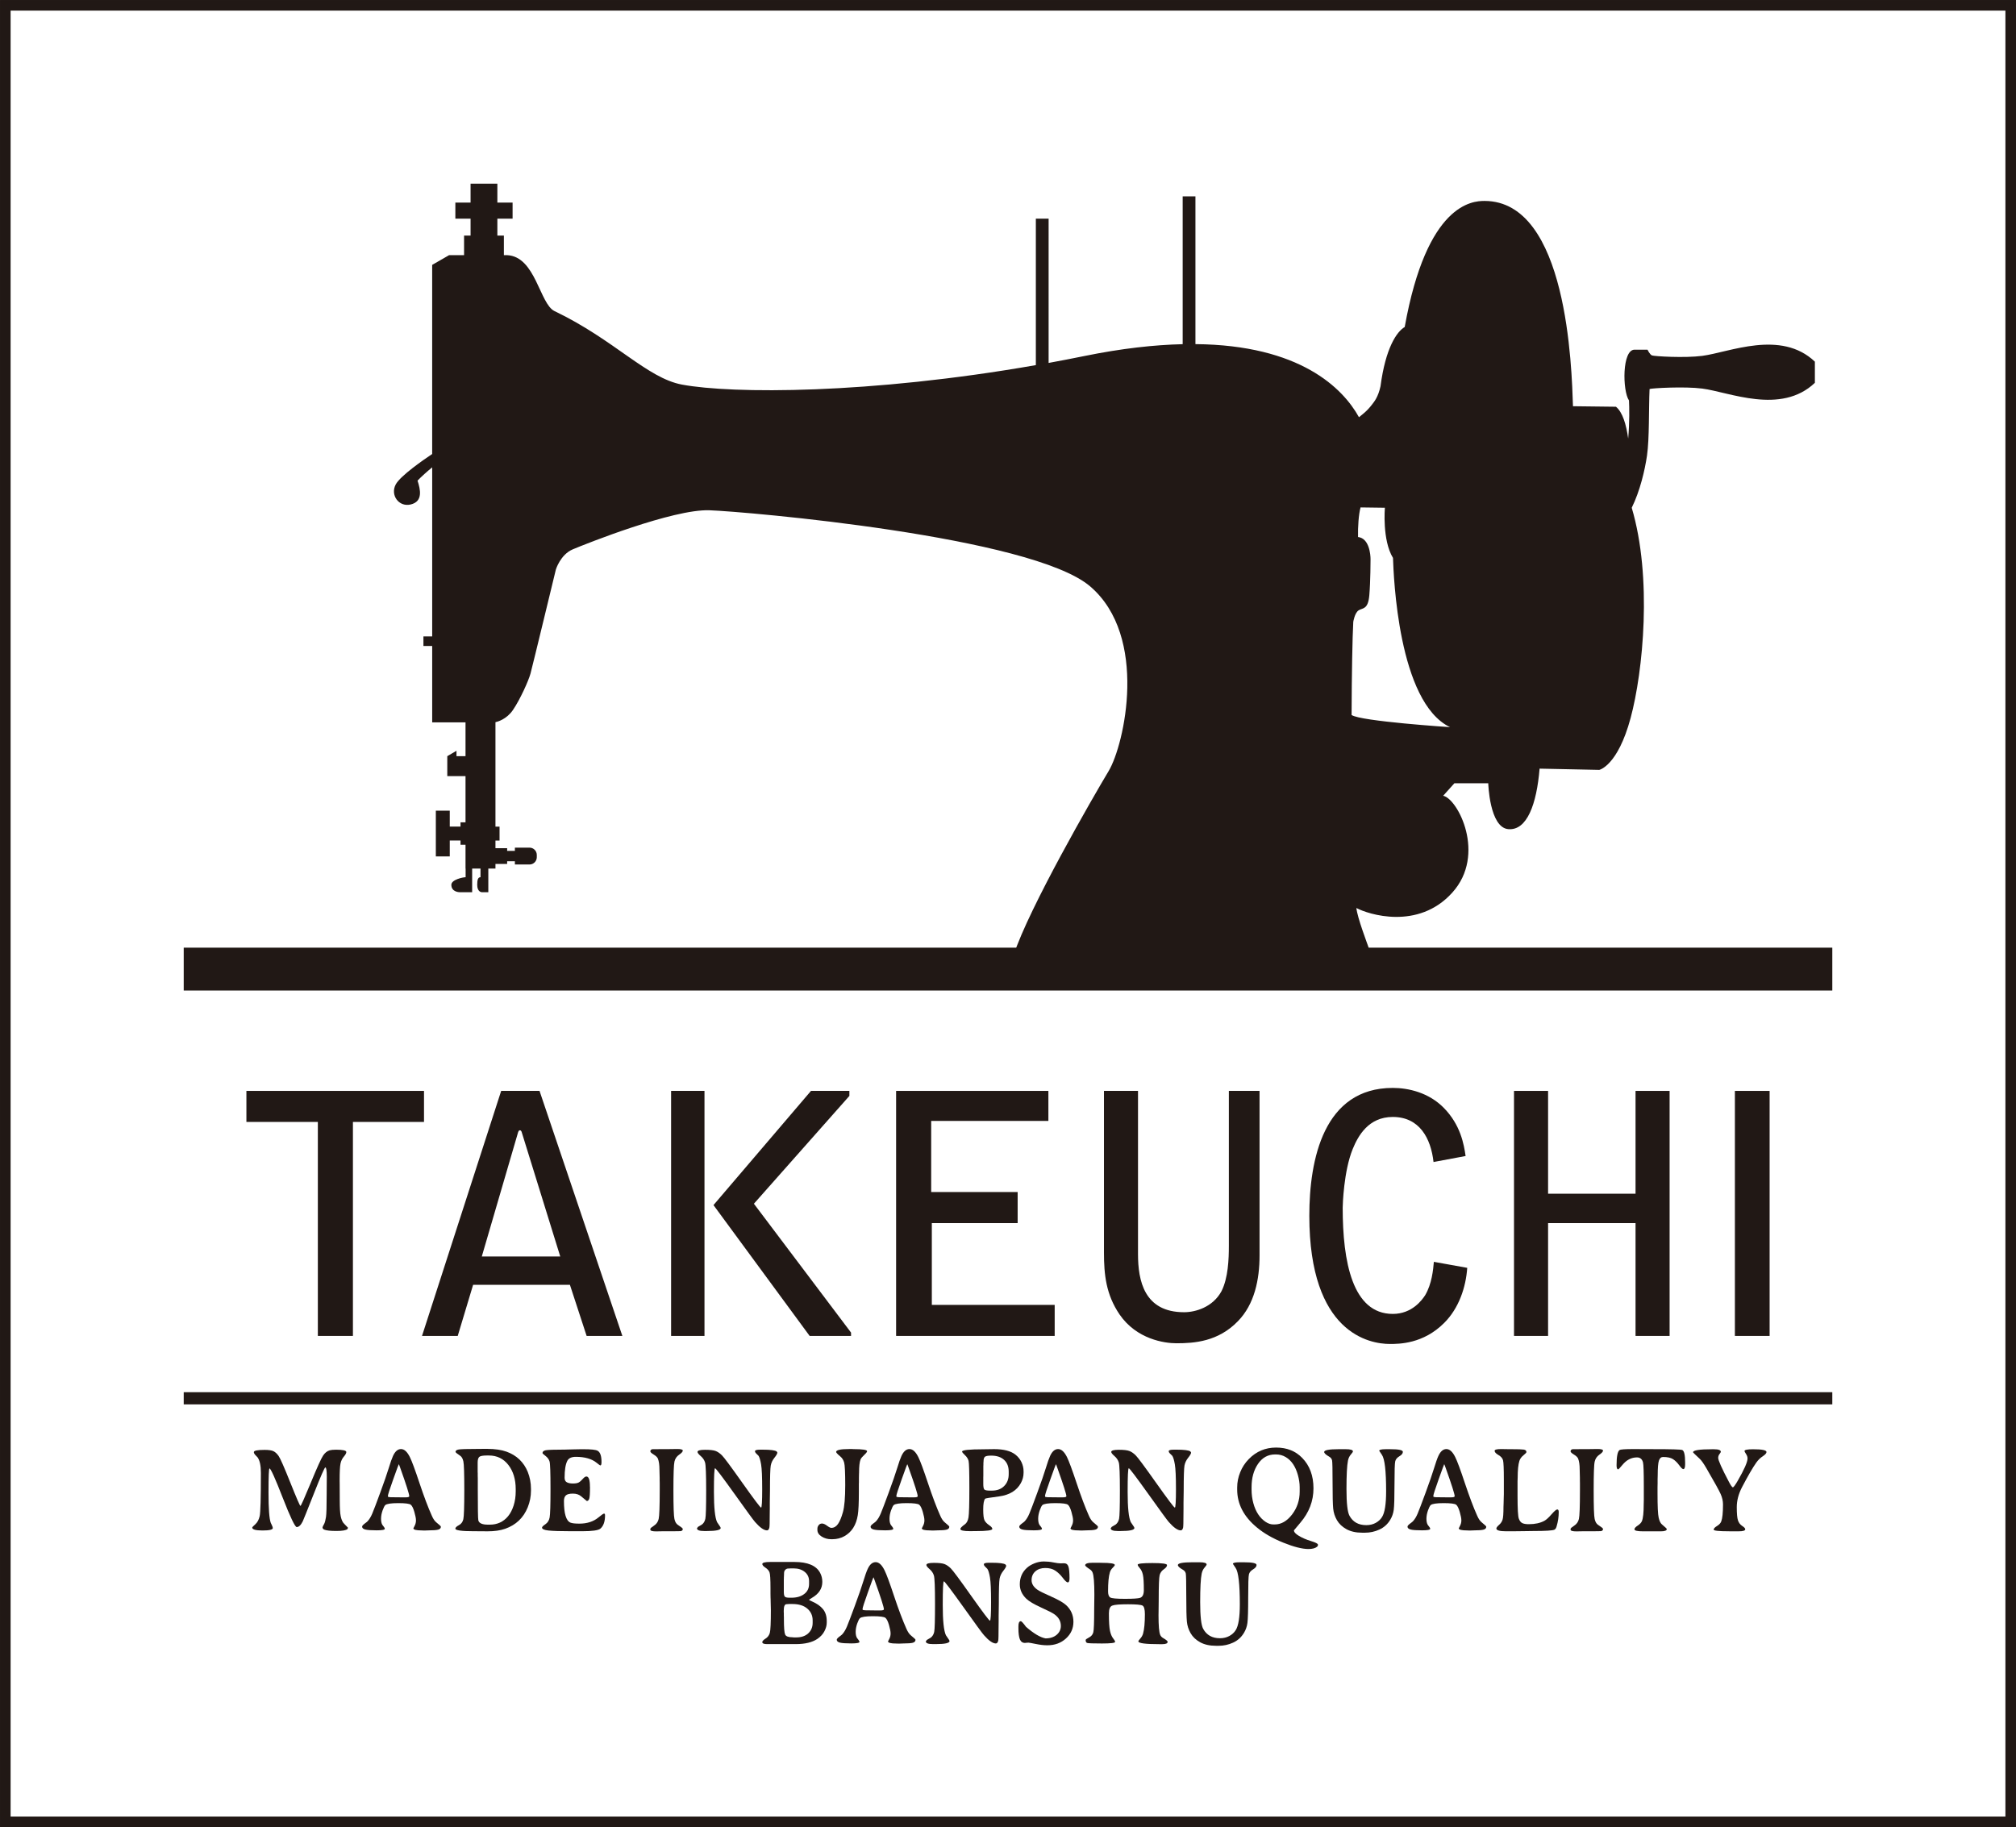 <?xml version="1.0" encoding="UTF-8"?>
<!-- Generator: Adobe Illustrator 13.0.0, SVG Export Plug-In . SVG Version: 6.00 Build 14948)  -->
<svg xmlns="http://www.w3.org/2000/svg" xmlns:xlink="http://www.w3.org/1999/xlink" version="1.1" id="レイヤー_1" x="0px" y="0px" width="155.819px" height="141.245px" viewBox="117.198 -35.123 155.819 141.245" xml:space="preserve">
<g>
	
		<rect x="117.608" y="-34.713" fill="none" stroke="#211815" stroke-width="0.819" stroke-miterlimit="10" width="155" height="140.426"></rect>
	<polygon fill="#211815" points="149.97,49.208 149.97,51.607 144.476,51.607 144.476,68.149 141.765,68.149 141.765,51.607    136.243,51.607 136.243,49.208  "></polygon>
	<path fill="#211815" d="M161.248,64.2h-7.483l-1.188,3.949h-2.761l6.118-18.941h2.965l6.402,18.941h-2.762L161.248,64.2z    M160.5,62.007l-2.992-9.651c-0.028-0.052-0.052-0.103-0.13-0.103c-0.078,0-0.103,0.078-0.129,0.13l-2.812,9.624H160.5z"></path>
	<path fill="#211815" d="M169.068,49.208h2.581v18.941h-2.581V49.208z M179.88,49.208h2.968v0.387l-7.38,8.335l7.508,9.961v0.259   h-3.199l-7.433-10.115L179.88,49.208z"></path>
	<polygon fill="#211815" points="186.459,49.208 198.229,49.208 198.229,51.529 189.17,51.529 189.17,57.026 195.853,57.026    195.853,59.428 189.22,59.428 189.22,65.75 198.716,65.75 198.716,68.149 186.459,68.149  "></polygon>
	<path fill="#211815" d="M205.156,49.208v12.618c0,2.04,0.469,4.491,3.563,4.491c0.876,0,2.219-0.387,2.891-1.627   c0.517-1.031,0.568-2.477,0.568-3.508V49.208h2.372v12.721c0,1.857-0.387,3.77-1.675,5.085c-1.525,1.573-3.355,1.703-4.75,1.703   c-0.931,0-3.073-0.31-4.389-2.218c-1.058-1.552-1.211-3.1-1.211-4.8V49.208H205.156z"></path>
	<path fill="#211815" d="M227.997,54.705c-0.205-1.833-1.084-3.483-3.15-3.483c-1.884,0-2.684,1.471-3.096,2.477   c-0.696,1.703-0.775,4.336-0.775,4.541c0,4.156,0.749,8.208,3.871,8.208c1.498,0,2.271-1.086,2.504-1.447   c0.517-0.875,0.619-1.96,0.672-2.579l2.579,0.464c-0.102,1.496-0.643,3.123-1.78,4.257c-1.623,1.627-3.482,1.627-4.204,1.627   c-1.55,0-6.221-0.801-6.221-9.91c0-4.358,1.11-9.883,6.45-9.883c1.214,0,2.788,0.362,3.949,1.548   c1.292,1.317,1.55,2.812,1.68,3.717L227.997,54.705z"></path>
	<polygon fill="#211815" points="234.217,49.208 236.851,49.208 236.851,57.156 243.611,57.156 243.611,49.208 246.244,49.208    246.244,68.149 243.611,68.149 243.611,59.428 236.851,59.428 236.851,68.149 234.217,68.149  "></polygon>
	<rect x="251.29" y="49.208" fill="#211815" width="2.684" height="18.941"></rect>
	<rect x="131.398" y="72.499" fill="#211815" width="127.421" height="0.942"></rect>
	<path fill="#211815" d="M142.343,78.314c-0.058,0-0.351,0.672-0.881,2.015c-0.531,1.343-0.819,2.061-0.865,2.157   c-0.145,0.29-0.3,0.438-0.465,0.438c-0.131,0-0.493-0.755-1.082-2.266c-0.588-1.512-0.929-2.264-1.021-2.264   c-0.053,0-0.077,0.621-0.077,1.865c0,1.243,0.058,2.025,0.174,2.341l0.075,0.156c0.055,0.116,0.082,0.199,0.082,0.244   c0,0.128-0.264,0.189-0.794,0.189c-0.529,0-0.796-0.075-0.796-0.225c0-0.028,0.08-0.114,0.241-0.257   c0.159-0.144,0.271-0.351,0.334-0.623c0.063-0.271,0.094-1.388,0.094-3.348c0-0.564-0.085-0.965-0.258-1.203l-0.147-0.153   c-0.092-0.095-0.138-0.176-0.138-0.247c0-0.118,0.275-0.174,0.83-0.174c0.318,0,0.549,0.032,0.689,0.103   c0.139,0.069,0.273,0.193,0.398,0.373c0.126,0.18,0.429,0.867,0.906,2.063c0.478,1.195,0.736,1.792,0.778,1.792   c0.039,0,0.306-0.597,0.799-1.788c0.493-1.196,0.812-1.898,0.954-2.107c0.141-0.211,0.313-0.346,0.509-0.404   c0.103-0.028,0.267-0.046,0.497-0.046c0.523,0,0.786,0.062,0.786,0.18c0,0.091-0.064,0.205-0.19,0.353   c-0.125,0.143-0.211,0.322-0.258,0.535c-0.046,0.213-0.068,0.652-0.068,1.32l0.004,0.292c0.004,0.191,0.005,0.594,0.005,1.203   c0,0.611,0.024,1.029,0.073,1.254c0.048,0.227,0.115,0.395,0.198,0.509l0.139,0.152c0.151,0.147,0.225,0.225,0.225,0.23   l-0.032,0.101c-0.11,0.103-0.397,0.153-0.86,0.153s-0.775-0.035-0.938-0.101c-0.092-0.039-0.137-0.099-0.137-0.186l0.053-0.124   l0.079-0.144c0.056-0.118,0.101-0.294,0.137-0.528c0.034-0.23,0.051-0.801,0.051-1.704l0.01-1.409   C142.454,78.555,142.417,78.314,142.343,78.314"></path>
	<path fill="#211815" d="M151.274,82.896c0,0.114-0.069,0.189-0.203,0.227c-0.136,0.038-0.382,0.058-0.741,0.058l-0.268,0.01h-0.135   l-0.127-0.006c-0.435,0-0.65-0.054-0.65-0.164c0-0.002,0.032-0.07,0.098-0.195c0.067-0.13,0.101-0.268,0.101-0.416   c0-0.153-0.042-0.37-0.125-0.656c-0.083-0.286-0.174-0.472-0.275-0.554c-0.1-0.083-0.424-0.125-0.975-0.125   c-0.549,0-0.881,0.052-0.995,0.15c-0.062,0.057-0.131,0.197-0.211,0.416c-0.077,0.223-0.118,0.436-0.118,0.643   c0,0.205,0.034,0.363,0.103,0.474c0.006,0.01,0.04,0.053,0.099,0.128c0.061,0.073,0.091,0.134,0.091,0.172   c0,0.08-0.213,0.12-0.636,0.12c-0.42,0-0.714-0.021-0.876-0.062c-0.163-0.043-0.244-0.116-0.244-0.225   c0-0.056,0.063-0.13,0.19-0.227c0.128-0.095,0.204-0.154,0.229-0.184c0.142-0.153,0.263-0.354,0.368-0.604   c0.105-0.248,0.31-0.784,0.611-1.606c0.303-0.82,0.521-1.456,0.658-1.901c0.135-0.441,0.245-0.755,0.331-0.94   c0.163-0.356,0.369-0.534,0.62-0.534c0.25,0,0.479,0.207,0.684,0.623c0.151,0.3,0.398,0.968,0.741,2.001   c0.346,1.035,0.662,1.879,0.956,2.532c0.104,0.238,0.219,0.408,0.345,0.509C151.155,82.749,151.274,82.861,151.274,82.896    M148.554,80.627c0.185,0,0.276-0.027,0.276-0.087c0-0.159-0.231-0.885-0.691-2.175c-0.07-0.199-0.109-0.3-0.117-0.3   c-0.009,0-0.151,0.387-0.427,1.159c-0.276,0.773-0.415,1.203-0.415,1.292v0.029c0,0.042,0.043,0.063,0.129,0.063l0.065,0.01   l0.775,0.008H148.554z"></path>
	<path fill="#211815" d="M158.238,80.103c0,0.449-0.084,0.879-0.249,1.291c-0.329,0.814-0.911,1.369-1.744,1.663   c-0.37,0.132-0.828,0.197-1.374,0.197h-0.118l-0.116-0.003h-0.351l-0.226-0.004h-0.229c-0.959,0-1.438-0.068-1.438-0.2   c0-0.081,0.091-0.172,0.271-0.267c0.182-0.095,0.296-0.249,0.345-0.46c0.049-0.213,0.075-0.958,0.075-2.235   c0-1.278-0.023-2.023-0.072-2.238c-0.047-0.213-0.129-0.36-0.247-0.436c-0.239-0.156-0.359-0.257-0.359-0.3   c0-0.093,0.08-0.152,0.242-0.182c0.163-0.029,0.663-0.045,1.5-0.045l0.47-0.004h0.241c0.603,0.002,1.1,0.076,1.492,0.217   c0.778,0.283,1.325,0.803,1.638,1.562c0.164,0.412,0.249,0.852,0.249,1.313V80.103z M157.058,80.166v-0.174   c0-0.756-0.19-1.379-0.566-1.867c-0.379-0.489-0.883-0.733-1.513-0.733h-0.148c-0.315,0-0.514,0.039-0.593,0.112   c-0.081,0.078-0.121,0.223-0.121,0.436v0.739l0.005,0.073v0.221l0.005,0.153v0.899c0,1.477,0.013,2.271,0.042,2.384   c0.056,0.219,0.301,0.33,0.738,0.33h0.147c0.583,0,1.054-0.218,1.414-0.653c0.178-0.217,0.321-0.491,0.429-0.826   C157.005,80.925,157.058,80.56,157.058,80.166"></path>
	<path fill="#211815" d="M162.185,83.247h-0.817c-0.848,0-1.439-0.02-1.773-0.055c-0.335-0.035-0.502-0.112-0.502-0.227   c0-0.056,0.087-0.143,0.259-0.259c0.174-0.116,0.284-0.29,0.328-0.524c0.044-0.23,0.067-0.97,0.067-2.214s-0.024-1.948-0.072-2.11   c-0.047-0.163-0.151-0.306-0.31-0.43c-0.159-0.122-0.236-0.195-0.236-0.221c0-0.114,0.083-0.188,0.253-0.221   c0.169-0.032,0.671-0.05,1.507-0.05l0.198-0.006c0.132-0.004,0.267-0.006,0.402-0.01l0.606-0.012h0.203   c0.578,0,0.939,0.037,1.083,0.114c0.206,0.11,0.309,0.4,0.309,0.87c0,0.179-0.029,0.268-0.087,0.268   c-0.028,0-0.125-0.067-0.29-0.203c-0.375-0.306-0.912-0.461-1.609-0.461c-0.335,0-0.554,0.104-0.66,0.313   c-0.138,0.277-0.207,0.71-0.207,1.301c0,0.172,0.056,0.29,0.172,0.352c0.116,0.064,0.272,0.095,0.467,0.095   c0.196,0,0.345-0.024,0.443-0.075c0.1-0.054,0.205-0.147,0.317-0.274c0.114-0.13,0.208-0.193,0.283-0.193   c0.183,0,0.276,0.259,0.276,0.773c0,0.02,0.002,0.037,0.005,0.055c0,0.487-0.02,0.783-0.06,0.896   c-0.042,0.116-0.103,0.174-0.19,0.17c-0.008,0-0.153-0.12-0.433-0.359c-0.166-0.142-0.378-0.211-0.637-0.211   c-0.26,0-0.44,0.044-0.542,0.135c-0.102,0.092-0.152,0.238-0.152,0.441c0,0.974,0.167,1.528,0.506,1.668   c0.129,0.052,0.36,0.077,0.691,0.077c0.597,0,1.088-0.16,1.476-0.483c0.236-0.197,0.379-0.294,0.428-0.294   c0.049,0,0.075,0.046,0.075,0.137c0,0.48-0.12,0.822-0.36,1.027C163.449,83.179,162.976,83.247,162.185,83.247"></path>
	<path fill="#211815" d="M167.464,77.074c0-0.099,0.059-0.154,0.176-0.17c0.021-0.002,0.42-0.004,1.195-0.004l0.709-0.01   c0.286,0,0.428,0.041,0.428,0.124s-0.094,0.188-0.281,0.315c-0.187,0.128-0.309,0.304-0.362,0.528   c-0.055,0.225-0.081,0.966-0.081,2.227c0,1.258,0.026,1.999,0.078,2.218c0.051,0.221,0.136,0.369,0.26,0.45   c0.258,0.167,0.386,0.271,0.386,0.317c0,0.093-0.054,0.149-0.161,0.171c-0.031,0.006-0.396,0.01-1.092,0.01h-0.305l-0.506,0.009   c-0.296,0-0.444-0.044-0.444-0.133v-0.061c0-0.046,0.094-0.129,0.282-0.249c0.187-0.12,0.308-0.292,0.361-0.515   c0.053-0.227,0.082-0.972,0.082-2.237V79.54l-0.005-0.211v-0.211l-0.016-0.633c0-0.366-0.041-0.65-0.122-0.855   c-0.044-0.101-0.151-0.205-0.323-0.31C167.551,77.216,167.464,77.133,167.464,77.074"></path>
	<path fill="#211815" d="M176.48,83.181c-0.235,0-0.542-0.215-0.921-0.645c-0.124-0.137-0.656-0.866-1.595-2.182   c-0.941-1.316-1.441-1.976-1.499-1.976c-0.059,0-0.087,0.607-0.087,1.824c0,1.219,0.082,1.999,0.244,2.343   c0.016,0.033,0.066,0.108,0.152,0.225c0.085,0.118,0.128,0.191,0.128,0.223c0,0.158-0.354,0.238-1.064,0.238h-0.218   c-0.368,0-0.552-0.07-0.552-0.211l0.079-0.11l0.299-0.176c0.135-0.101,0.224-0.248,0.268-0.445   c0.043-0.195,0.064-0.921,0.064-2.183c0-1.258-0.029-1.983-0.086-2.173c-0.055-0.188-0.167-0.354-0.334-0.497   c-0.165-0.142-0.249-0.25-0.249-0.319c0-0.11,0.193-0.166,0.58-0.166c0.384,0,0.659,0.03,0.822,0.093   c0.162,0.063,0.324,0.174,0.485,0.333c0.163,0.158,0.692,0.872,1.59,2.142c0.9,1.267,1.378,1.903,1.437,1.903   c0.056,0,0.086-0.476,0.086-1.422c0-0.95-0.028-1.588-0.085-1.921c-0.056-0.331-0.124-0.552-0.199-0.664l-0.195-0.193   c-0.052-0.052-0.077-0.106-0.077-0.164c0-0.078,0.131-0.116,0.396-0.116h0.208c0.59,0,0.947,0.046,1.069,0.137l0.055,0.086   c0,0.077-0.074,0.213-0.225,0.4c-0.153,0.191-0.247,0.393-0.286,0.605s-0.06,0.868-0.06,1.966l-0.011,0.673l-0.003,0.221v0.443   l-0.005,0.441c0,0.624-0.008,0.975-0.028,1.052C176.631,83.109,176.569,83.181,176.48,83.181"></path>
	<path fill="#211815" d="M183.586,79.13v0.342l-0.005,0.118v0.619c0,0.846-0.027,1.441-0.083,1.792   c-0.124,0.771-0.47,1.315-1.042,1.633c-0.281,0.152-0.585,0.23-0.917,0.23h-0.106c-0.268,0-0.51-0.07-0.728-0.205   c-0.22-0.138-0.329-0.308-0.329-0.509v-0.098c0-0.103,0.034-0.193,0.101-0.278c0.066-0.081,0.152-0.122,0.257-0.122   c0.106,0,0.234,0.055,0.383,0.167c0.15,0.112,0.261,0.168,0.333,0.168c0.205,0,0.376-0.099,0.516-0.298   c0.138-0.197,0.268-0.505,0.384-0.923c0.117-0.418,0.177-1.112,0.177-2.082c0-0.967-0.029-1.552-0.084-1.745   c-0.056-0.195-0.151-0.351-0.286-0.462c-0.222-0.187-0.333-0.304-0.333-0.358c0-0.149,0.332-0.225,0.992-0.225h0.239l0.12,0.006   c0.693,0,1.042,0.055,1.042,0.161c0,0.056-0.075,0.152-0.226,0.292c-0.151,0.141-0.244,0.255-0.281,0.348   c-0.077,0.199-0.114,0.54-0.114,1.023l-0.005,0.124C183.588,78.932,183.586,79.025,183.586,79.13"></path>
	<path fill="#211815" d="M190.571,82.896c0,0.114-0.068,0.189-0.203,0.227c-0.134,0.038-0.381,0.058-0.741,0.058l-0.267,0.01h-0.135   l-0.127-0.006c-0.436,0-0.65-0.054-0.65-0.164c0-0.002,0.032-0.07,0.098-0.195c0.067-0.13,0.101-0.268,0.101-0.416   c0-0.153-0.042-0.37-0.125-0.656c-0.083-0.286-0.175-0.472-0.275-0.554c-0.1-0.083-0.424-0.125-0.976-0.125   c-0.548,0-0.88,0.052-0.995,0.15c-0.061,0.057-0.13,0.197-0.209,0.416c-0.079,0.223-0.118,0.436-0.118,0.643   c0,0.205,0.034,0.363,0.103,0.474c0.006,0.01,0.04,0.053,0.099,0.128c0.061,0.073,0.09,0.134,0.09,0.172   c0,0.08-0.212,0.12-0.634,0.12c-0.421,0-0.714-0.021-0.877-0.062c-0.163-0.043-0.244-0.116-0.244-0.225   c0-0.056,0.063-0.13,0.19-0.227c0.128-0.095,0.205-0.154,0.229-0.184c0.142-0.153,0.263-0.354,0.368-0.604   c0.105-0.248,0.309-0.784,0.611-1.606c0.303-0.82,0.521-1.456,0.658-1.901c0.135-0.441,0.245-0.755,0.331-0.94   c0.163-0.356,0.369-0.534,0.62-0.534c0.25,0,0.478,0.207,0.684,0.623c0.151,0.3,0.397,0.968,0.741,2.001   c0.346,1.035,0.662,1.879,0.955,2.532c0.105,0.238,0.22,0.408,0.346,0.509C190.453,82.749,190.571,82.861,190.571,82.896    M187.853,80.627c0.185,0,0.276-0.027,0.276-0.087c0-0.159-0.231-0.885-0.692-2.175c-0.069-0.199-0.108-0.3-0.116-0.3   c-0.009,0-0.151,0.387-0.427,1.159c-0.276,0.773-0.415,1.203-0.415,1.292v0.029c0,0.042,0.043,0.063,0.128,0.063l0.066,0.01   l0.775,0.008H187.853z"></path>
	<path fill="#211815" d="M196.311,78.609v0.123c0,0.275-0.071,0.542-0.212,0.798c-0.314,0.572-0.872,0.915-1.677,1.025   c-0.701,0.091-1.063,0.15-1.083,0.178c-0.099,0.124-0.147,0.4-0.147,0.836c0,0.432,0.035,0.714,0.106,0.846   c0.07,0.129,0.186,0.251,0.351,0.363c0.165,0.112,0.247,0.207,0.247,0.288c0,0.112-0.421,0.171-1.262,0.171l-0.476,0.004   c-0.489,0-0.733-0.057-0.733-0.167c0-0.075,0.116-0.195,0.347-0.359c0.143-0.101,0.239-0.281,0.283-0.538   c0.043-0.258,0.066-1.012,0.066-2.26c0-1.25-0.021-1.952-0.061-2.111c-0.042-0.158-0.135-0.306-0.28-0.44   c-0.147-0.136-0.221-0.229-0.221-0.277c0-0.116,0.549-0.176,1.645-0.176l0.841-0.012c0.735,0,1.281,0.142,1.641,0.428   c0.198,0.156,0.354,0.351,0.463,0.576C196.255,78.133,196.311,78.367,196.311,78.609 M195.162,78.839v-0.197   c0-0.391-0.119-0.694-0.357-0.911c-0.238-0.219-0.57-0.329-0.993-0.329c-0.244,0-0.403,0.027-0.479,0.083   c-0.078,0.057-0.116,0.177-0.116,0.364l-0.01,0.126v0.124l-0.006,0.129v0.728l-0.004,0.128v0.503c0,0.229,0.027,0.371,0.08,0.432   c0.055,0.06,0.205,0.089,0.45,0.089h0.125c0.404,0,0.722-0.116,0.957-0.353C195.045,79.519,195.162,79.215,195.162,78.839"></path>
	<path fill="#211815" d="M202.061,82.896c0,0.114-0.067,0.189-0.203,0.227c-0.133,0.038-0.381,0.058-0.74,0.058l-0.268,0.01h-0.135   l-0.128-0.006c-0.436,0-0.65-0.054-0.65-0.164c0-0.002,0.033-0.07,0.099-0.195c0.066-0.13,0.101-0.268,0.101-0.416   c0-0.153-0.042-0.37-0.126-0.656c-0.081-0.286-0.174-0.472-0.274-0.554c-0.099-0.083-0.424-0.125-0.975-0.125   c-0.55,0-0.881,0.052-0.995,0.15c-0.062,0.057-0.132,0.197-0.209,0.416c-0.079,0.223-0.118,0.436-0.118,0.643   c0,0.205,0.033,0.363,0.101,0.474c0.006,0.01,0.041,0.053,0.101,0.128c0.061,0.073,0.092,0.134,0.092,0.172   c0,0.08-0.213,0.12-0.637,0.12c-0.42,0-0.714-0.021-0.877-0.062c-0.163-0.043-0.243-0.116-0.243-0.225   c0-0.056,0.063-0.13,0.189-0.227c0.129-0.095,0.205-0.154,0.23-0.184c0.141-0.153,0.263-0.354,0.367-0.604   c0.104-0.248,0.308-0.784,0.609-1.606c0.304-0.82,0.522-1.456,0.658-1.901c0.135-0.441,0.245-0.755,0.33-0.94   c0.163-0.356,0.37-0.534,0.621-0.534c0.25,0,0.479,0.207,0.686,0.623c0.148,0.3,0.396,0.968,0.741,2.001   c0.344,1.035,0.661,1.879,0.953,2.532c0.104,0.238,0.221,0.408,0.347,0.509C201.944,82.749,202.061,82.861,202.061,82.896    M199.343,80.627c0.184,0,0.276-0.027,0.276-0.087c0-0.159-0.232-0.885-0.692-2.175c-0.069-0.199-0.108-0.3-0.116-0.3   s-0.15,0.387-0.426,1.159c-0.278,0.773-0.416,1.203-0.416,1.292v0.029c0,0.042,0.043,0.063,0.128,0.063l0.065,0.01l0.774,0.008   H199.343z"></path>
	<path fill="#211815" d="M208.457,83.181c-0.233,0-0.541-0.215-0.921-0.645c-0.123-0.137-0.655-0.866-1.594-2.182   c-0.942-1.316-1.439-1.976-1.5-1.976c-0.058,0-0.087,0.607-0.087,1.824c0,1.219,0.081,1.999,0.244,2.343   c0.016,0.033,0.067,0.108,0.152,0.225c0.086,0.118,0.128,0.191,0.128,0.223c0,0.158-0.354,0.238-1.064,0.238H203.6   c-0.368,0-0.554-0.07-0.554-0.211l0.079-0.11l0.3-0.176c0.134-0.101,0.223-0.248,0.268-0.445c0.042-0.195,0.063-0.921,0.063-2.183   c0-1.258-0.029-1.983-0.085-2.173c-0.057-0.188-0.168-0.354-0.335-0.497c-0.164-0.142-0.249-0.25-0.249-0.319   c0-0.11,0.193-0.166,0.58-0.166c0.385,0,0.658,0.03,0.822,0.093c0.162,0.063,0.325,0.174,0.485,0.333   c0.163,0.158,0.693,0.872,1.591,2.142c0.899,1.267,1.377,1.903,1.438,1.903c0.056,0,0.087-0.476,0.087-1.422   c0-0.95-0.029-1.588-0.087-1.921c-0.057-0.331-0.122-0.552-0.199-0.664l-0.195-0.193c-0.053-0.052-0.078-0.106-0.078-0.164   c0-0.078,0.132-0.116,0.397-0.116h0.207c0.59,0,0.947,0.046,1.069,0.137l0.055,0.086c0,0.077-0.074,0.213-0.225,0.4   c-0.153,0.191-0.246,0.393-0.286,0.605c-0.039,0.213-0.061,0.868-0.061,1.966l-0.01,0.673l-0.004,0.221v0.443l-0.004,0.441   c0,0.624-0.01,0.975-0.028,1.052C208.609,83.109,208.547,83.181,208.457,83.181"></path>
	<path fill="#211815" d="M212.821,80.01v-0.142c0-0.41,0.079-0.803,0.236-1.186c0.152-0.381,0.373-0.718,0.663-1.014   c0.579-0.593,1.281-0.889,2.111-0.889s1.499,0.266,2.014,0.798c0.581,0.592,0.873,1.377,0.873,2.356   c0,0.979-0.339,1.863-1.012,2.652c-0.331,0.389-0.498,0.588-0.498,0.594c0,0.134,0.13,0.277,0.394,0.432   c0.259,0.155,0.568,0.288,0.925,0.396c0.355,0.11,0.536,0.199,0.536,0.274v0.055c0,0.033-0.023,0.071-0.07,0.112   c-0.137,0.114-0.361,0.174-0.673,0.174c-0.482-0.004-1.128-0.166-1.935-0.493c-0.812-0.327-1.492-0.716-2.038-1.171   c-1.018-0.84-1.526-1.818-1.526-2.94V80.01z M213.933,79.844v0.176c0,0.369,0.045,0.722,0.138,1.061   c0.178,0.655,0.491,1.134,0.94,1.438c0.203,0.135,0.402,0.203,0.598,0.203h0.12c0.495,0,0.938-0.256,1.333-0.767   c0.393-0.513,0.59-1.101,0.59-1.769v-0.342c0-0.301-0.048-0.619-0.143-0.958c-0.185-0.654-0.496-1.11-0.931-1.368   c-0.23-0.139-0.482-0.207-0.751-0.207h-0.075c-0.55,0-0.989,0.244-1.322,0.731C214.098,78.531,213.933,79.131,213.933,79.844"></path>
	<path fill="#211815" d="M225.627,77.111c0,0.122-0.089,0.236-0.268,0.341c-0.176,0.104-0.284,0.234-0.321,0.385   c-0.04,0.153-0.058,0.747-0.058,1.782s-0.02,1.692-0.058,1.972c-0.037,0.28-0.128,0.535-0.266,0.764   c-0.207,0.347-0.487,0.6-0.844,0.763c-0.355,0.164-0.728,0.243-1.114,0.243h-0.207c-0.483,0-0.888-0.089-1.219-0.269   c-0.327-0.182-0.574-0.412-0.739-0.696c-0.164-0.284-0.261-0.586-0.292-0.907s-0.047-0.991-0.047-2.009   c0-1.016-0.013-1.586-0.038-1.708c-0.027-0.124-0.104-0.223-0.232-0.294c-0.251-0.144-0.379-0.262-0.379-0.358   c0-0.144,0.377-0.215,1.13-0.215h0.536c0.369,0,0.557,0.059,0.557,0.17c0,0.041-0.056,0.122-0.164,0.246   c-0.108,0.126-0.182,0.278-0.219,0.463c-0.077,0.379-0.116,1.114-0.116,2.205c0,1.09,0.077,1.776,0.232,2.061   c0.263,0.483,0.694,0.726,1.298,0.726c0.271,0,0.511-0.056,0.726-0.172c0.209-0.116,0.376-0.266,0.491-0.453   c0.213-0.335,0.317-1,0.317-1.996c0-1.567-0.108-2.506-0.326-2.815c-0.138-0.201-0.207-0.304-0.207-0.31   c0-0.083,0.166-0.124,0.497-0.124h0.355C225.302,76.904,225.627,76.972,225.627,77.111"></path>
	<path fill="#211815" d="M232.073,82.896c0,0.114-0.067,0.189-0.203,0.227c-0.136,0.038-0.381,0.058-0.741,0.058l-0.267,0.01h-0.136   l-0.129-0.006c-0.434,0-0.648-0.054-0.648-0.164c0-0.002,0.033-0.07,0.099-0.195c0.065-0.13,0.101-0.268,0.101-0.416   c0-0.153-0.043-0.37-0.126-0.656s-0.174-0.472-0.274-0.554c-0.101-0.083-0.424-0.125-0.976-0.125c-0.549,0-0.88,0.052-0.994,0.15   c-0.062,0.057-0.132,0.197-0.211,0.416c-0.077,0.223-0.118,0.436-0.118,0.643c0,0.205,0.035,0.363,0.103,0.474   c0.006,0.01,0.039,0.053,0.099,0.128c0.063,0.073,0.091,0.134,0.091,0.172c0,0.08-0.213,0.12-0.635,0.12   c-0.421,0-0.714-0.021-0.876-0.062c-0.164-0.043-0.246-0.116-0.246-0.225c0-0.056,0.064-0.13,0.189-0.227   c0.13-0.095,0.205-0.154,0.23-0.184c0.142-0.153,0.264-0.354,0.368-0.604c0.104-0.248,0.31-0.784,0.611-1.606   c0.302-0.82,0.521-1.456,0.657-1.901c0.136-0.441,0.244-0.755,0.331-0.94c0.163-0.356,0.368-0.534,0.621-0.534   c0.25,0,0.478,0.207,0.683,0.623c0.151,0.3,0.399,0.968,0.741,2.001c0.347,1.035,0.662,1.879,0.956,2.532   c0.104,0.238,0.221,0.408,0.347,0.509C231.953,82.749,232.073,82.861,232.073,82.896 M229.354,80.627   c0.186,0,0.278-0.027,0.278-0.087c0-0.159-0.232-0.885-0.692-2.175c-0.07-0.199-0.108-0.3-0.118-0.3   c-0.008,0-0.149,0.387-0.426,1.159c-0.276,0.773-0.414,1.203-0.414,1.292v0.029c0,0.042,0.042,0.063,0.128,0.063l0.065,0.01   l0.774,0.008H229.354z"></path>
	<path fill="#211815" d="M233.612,83.251c-0.505,0-0.758-0.072-0.758-0.217c0-0.061,0.065-0.151,0.197-0.268   c0.135-0.116,0.229-0.251,0.278-0.402c0.051-0.148,0.075-0.487,0.075-1.012l0.01-0.28c0.006-0.189,0.01-0.327,0.01-0.416   l0.008-0.273v-1.118c0-0.844-0.021-1.343-0.063-1.503c-0.043-0.161-0.163-0.296-0.358-0.408c-0.193-0.112-0.292-0.221-0.292-0.325   c0-0.089,0.166-0.134,0.503-0.134h0.134l0.137,0.006l0.536,0.004c0.484,0,0.797,0.01,0.937,0.031   c0.14,0.02,0.211,0.083,0.211,0.193c0,0.041-0.077,0.122-0.232,0.248c-0.154,0.125-0.259,0.267-0.312,0.431   c-0.089,0.285-0.133,0.718-0.133,1.301l-0.01,0.274v1.106c0,1.02,0.032,1.62,0.103,1.796c0.065,0.176,0.16,0.29,0.278,0.341   c0.12,0.052,0.284,0.077,0.489,0.077c0.486,0,0.889-0.089,1.208-0.264c0.145-0.081,0.328-0.245,0.545-0.497   c0.221-0.251,0.37-0.379,0.445-0.379c0.079,0,0.116,0.069,0.116,0.207c0,0.369-0.057,0.741-0.167,1.11   c-0.036,0.128-0.091,0.207-0.162,0.246c-0.138,0.069-0.679,0.104-1.625,0.104l-0.704,0.01l-0.85,0.01H233.612z"></path>
	<path fill="#211815" d="M238.59,77.074c0-0.099,0.058-0.154,0.176-0.17c0.02-0.002,0.42-0.004,1.194-0.004l0.71-0.01   c0.284,0,0.428,0.041,0.428,0.124s-0.095,0.188-0.281,0.315c-0.188,0.128-0.31,0.304-0.361,0.528   c-0.057,0.225-0.081,0.966-0.081,2.227c0,1.258,0.024,1.999,0.077,2.218c0.05,0.221,0.136,0.369,0.259,0.45   c0.258,0.167,0.388,0.271,0.388,0.317c0,0.093-0.055,0.149-0.161,0.171c-0.031,0.006-0.396,0.01-1.093,0.01h-0.304l-0.507,0.009   c-0.296,0-0.443-0.044-0.443-0.133v-0.061c0-0.046,0.093-0.129,0.28-0.249s0.31-0.292,0.362-0.515   c0.054-0.227,0.081-0.972,0.081-2.237V79.54l-0.004-0.211v-0.211l-0.016-0.633c0-0.366-0.04-0.65-0.122-0.855   c-0.044-0.101-0.15-0.205-0.323-0.31C238.677,77.216,238.59,77.133,238.59,77.074"></path>
	<path fill="#211815" d="M245.74,77.508c-0.151,0-0.258,0.091-0.321,0.275c-0.063,0.182-0.095,0.563-0.095,1.14l-0.008,0.31v0.316   l-0.006,0.313v0.467c0,0.992,0.028,1.615,0.089,1.871c0.058,0.255,0.141,0.428,0.253,0.521c0.248,0.209,0.374,0.326,0.374,0.354   c0,0.12-0.155,0.18-0.467,0.18h-0.148l-0.151-0.003l-1.055,0.003c-0.452,0-0.679-0.052-0.679-0.156   c0-0.081,0.083-0.178,0.252-0.288c0.168-0.112,0.276-0.227,0.324-0.343c0.094-0.225,0.14-0.661,0.14-1.308l0.008-0.319v-1.093   c0-1.049-0.021-1.658-0.063-1.825c-0.066-0.253-0.221-0.383-0.463-0.383c-0.441,0-0.824,0.201-1.146,0.602   c-0.176,0.213-0.278,0.321-0.31,0.321c-0.083,0-0.124-0.104-0.124-0.313c0-0.679,0.078-1.072,0.23-1.177   c0.075-0.052,0.428-0.077,1.055-0.077h0.453l0.15,0.006h0.909c1.426,0,2.188,0.021,2.285,0.068   c0.144,0.067,0.217,0.387,0.217,0.959v0.147c0,0.245-0.047,0.369-0.142,0.369c-0.065,0-0.172-0.103-0.319-0.304   c-0.146-0.201-0.308-0.357-0.476-0.466C246.335,77.564,246.079,77.508,245.74,77.508"></path>
	<path fill="#211815" d="M251.435,81.382c0,0.505,0.031,0.849,0.095,1.033c0.063,0.182,0.171,0.324,0.327,0.424   c0.155,0.101,0.232,0.186,0.232,0.255c0,0.108-0.172,0.16-0.521,0.16h-0.604l-0.149-0.003c-0.775,0-1.164-0.043-1.164-0.128   c0-0.083,0.085-0.177,0.255-0.279c0.17-0.104,0.28-0.222,0.329-0.354c0.091-0.234,0.136-0.674,0.136-1.317   c0-0.258-0.059-0.522-0.177-0.792c-0.118-0.269-0.487-0.939-1.114-2.016c-0.207-0.356-0.379-0.598-0.517-0.724   c-0.339-0.313-0.507-0.478-0.507-0.497c0-0.157,0.487-0.234,1.465-0.234h0.146c0.356,0,0.536,0.063,0.536,0.197   c0,0.027-0.032,0.085-0.101,0.172c-0.069,0.088-0.103,0.188-0.103,0.299c0,0.184,0.275,0.803,0.83,1.855   c0.147,0.28,0.25,0.42,0.304,0.42c0.057,0,0.18-0.169,0.374-0.502c0.507-0.88,0.76-1.455,0.76-1.728c0-0.114-0.038-0.23-0.118-0.35   c-0.077-0.118-0.118-0.194-0.118-0.227c0-0.089,0.223-0.136,0.664-0.136c0.692,0,1.037,0.071,1.037,0.213   c0,0.093-0.095,0.201-0.284,0.327c-0.191,0.122-0.358,0.286-0.501,0.487c-0.279,0.393-0.646,1.027-1.109,1.91   C251.571,80.366,251.435,80.877,251.435,81.382"></path>
	<path fill="#211815" d="M176.75,88.07v-0.414c0-0.684-0.024-1.092-0.073-1.227c-0.05-0.136-0.155-0.258-0.318-0.366   c-0.161-0.104-0.241-0.201-0.241-0.28c0-0.106,0.201-0.16,0.601-0.16h1.879c1.026,0,1.689,0.28,1.987,0.839   c0.113,0.213,0.171,0.445,0.171,0.701c0,0.519-0.273,0.934-0.816,1.243c-0.135,0.08-0.203,0.128-0.203,0.146   c0,0.016,0.068,0.055,0.203,0.112c0.385,0.166,0.673,0.367,0.867,0.604c0.193,0.238,0.291,0.544,0.291,0.917v0.126   c0,0.211-0.058,0.43-0.174,0.656c-0.114,0.226-0.293,0.424-0.537,0.594c-0.397,0.274-0.961,0.412-1.691,0.412h-0.365l-0.114-0.002   h-1.051l-0.462,0.002h-0.217c-0.249,0-0.371-0.051-0.371-0.157c0-0.071,0.083-0.162,0.252-0.269s0.279-0.254,0.331-0.445   c0.053-0.189,0.08-0.779,0.08-1.769l-0.009-0.363l-0.01-0.479l-0.005-0.12C176.751,88.287,176.75,88.187,176.75,88.07    M180.009,90.328v-0.189c0-0.376-0.14-0.68-0.418-0.915c-0.277-0.234-0.656-0.351-1.137-0.351h-0.272   c-0.083,0.01-0.146,0.014-0.193,0.014c-0.141,0-0.213,0.166-0.213,0.501v0.13l0.006,0.04v0.217l0.005,0.126v0.128   c0,0.663,0.032,1.065,0.096,1.205c0.066,0.142,0.256,0.211,0.577,0.211l0.092,0.01h0.184c0.394,0,0.705-0.104,0.931-0.313   C179.895,90.932,180.009,90.661,180.009,90.328 M179.732,87.319v-0.213c0-0.294-0.111-0.532-0.334-0.714   c-0.225-0.182-0.509-0.272-0.856-0.272h-0.199c-0.055,0.006-0.125,0.01-0.216,0.01c-0.088,0-0.165,0.03-0.229,0.097   c-0.063,0.062-0.095,0.141-0.098,0.237s-0.005,0.157-0.005,0.177l-0.004,0.038v0.074l-0.005,0.034v0.079l-0.005,0.153v0.903   c0,0.195,0.024,0.323,0.076,0.379c0.051,0.057,0.171,0.086,0.363,0.086h0.152c0.402,0,0.729-0.093,0.981-0.283   C179.605,87.915,179.732,87.654,179.732,87.319"></path>
	<path fill="#211815" d="M187.958,91.638c0,0.114-0.069,0.189-0.203,0.229c-0.134,0.037-0.381,0.056-0.741,0.056l-0.267,0.01h-0.134   l-0.129-0.004c-0.433,0-0.649-0.056-0.649-0.166c0-0.002,0.031-0.069,0.098-0.195c0.067-0.128,0.1-0.268,0.1-0.416   c0-0.153-0.042-0.37-0.124-0.656c-0.083-0.286-0.175-0.47-0.275-0.553c-0.101-0.082-0.424-0.126-0.976-0.126   c-0.548,0-0.879,0.052-0.994,0.152c-0.062,0.057-0.131,0.195-0.211,0.414c-0.078,0.223-0.118,0.438-0.118,0.643   s0.034,0.364,0.103,0.474c0.005,0.01,0.039,0.053,0.099,0.128c0.06,0.074,0.091,0.134,0.091,0.173c0,0.079-0.213,0.119-0.635,0.119   s-0.714-0.021-0.878-0.062c-0.163-0.043-0.243-0.116-0.243-0.225c0-0.054,0.063-0.13,0.189-0.227   c0.128-0.095,0.204-0.154,0.229-0.184c0.141-0.152,0.263-0.354,0.368-0.604c0.104-0.248,0.309-0.783,0.611-1.605   c0.303-0.82,0.521-1.457,0.658-1.902c0.134-0.441,0.245-0.755,0.331-0.938c0.162-0.357,0.367-0.536,0.621-0.536   c0.25,0,0.477,0.209,0.683,0.623c0.151,0.302,0.399,0.968,0.741,2.003c0.345,1.033,0.663,1.877,0.955,2.53   c0.105,0.238,0.222,0.408,0.346,0.509C187.839,91.491,187.958,91.604,187.958,91.638 M185.239,89.37   c0.186,0,0.277-0.029,0.277-0.087c0-0.16-0.231-0.886-0.692-2.177c-0.069-0.199-0.109-0.3-0.117-0.3s-0.15,0.387-0.426,1.159   c-0.277,0.773-0.415,1.203-0.415,1.292v0.029c0,0.043,0.042,0.063,0.129,0.063l0.065,0.01l0.773,0.01H185.239z"></path>
	<path fill="#211815" d="M194.166,91.922c-0.234,0-0.542-0.213-0.921-0.644c-0.124-0.138-0.656-0.867-1.595-2.183   c-0.941-1.315-1.439-1.976-1.499-1.976c-0.058,0-0.087,0.609-0.087,1.824c0,1.219,0.081,1.999,0.245,2.344   c0.016,0.032,0.066,0.107,0.152,0.224c0.085,0.118,0.129,0.191,0.129,0.223c0,0.159-0.355,0.238-1.065,0.238h-0.216   c-0.368,0-0.554-0.069-0.554-0.211l0.08-0.11l0.299-0.176c0.135-0.101,0.225-0.248,0.269-0.445   c0.042-0.193,0.063-0.921,0.063-2.183c0-1.258-0.028-1.983-0.086-2.173c-0.055-0.188-0.167-0.354-0.333-0.497   c-0.165-0.142-0.249-0.249-0.249-0.319c0-0.11,0.193-0.166,0.579-0.166c0.385,0,0.659,0.031,0.822,0.093   c0.164,0.063,0.325,0.174,0.487,0.333c0.162,0.158,0.691,0.87,1.589,2.142c0.9,1.268,1.377,1.903,1.437,1.903   c0.057,0,0.087-0.476,0.087-1.422c0-0.95-0.028-1.588-0.086-1.919c-0.056-0.333-0.123-0.554-0.199-0.664l-0.194-0.195   c-0.053-0.052-0.078-0.106-0.078-0.164c0-0.077,0.132-0.116,0.395-0.116h0.208c0.591,0,0.947,0.046,1.069,0.138l0.056,0.085   c0,0.079-0.075,0.213-0.226,0.402s-0.247,0.391-0.286,0.604c-0.04,0.213-0.06,0.869-0.06,1.966l-0.01,0.671l-0.004,0.223v0.443   l-0.005,0.441c0,0.625-0.009,0.975-0.028,1.052C194.317,91.851,194.255,91.922,194.166,91.922"></path>
	<path fill="#211815" d="M195.913,90.758v-0.163c0-0.261,0.06-0.391,0.184-0.391c0.06,0,0.191,0.144,0.4,0.43   c0.598,0.521,1.103,0.822,1.513,0.897c0.355,0,0.643-0.095,0.86-0.278c0.215-0.186,0.323-0.414,0.323-0.685   c0-0.353-0.158-0.648-0.478-0.885c-0.16-0.118-0.513-0.298-1.057-0.544c-0.544-0.247-0.923-0.472-1.138-0.677   c-0.332-0.321-0.5-0.69-0.5-1.112c0-0.521,0.186-0.948,0.56-1.281c0.146-0.132,0.338-0.245,0.574-0.341   c0.238-0.095,0.479-0.143,0.724-0.143c0.246,0,0.493,0.023,0.737,0.073c0.246,0.049,0.432,0.073,0.559,0.073l0.258-0.009   c0.176,0,0.29,0.087,0.347,0.259c0.054,0.172,0.083,0.472,0.083,0.899c0,0.213-0.045,0.321-0.13,0.321   c-0.087,0-0.217-0.116-0.391-0.35c-0.176-0.232-0.368-0.418-0.577-0.556c-0.205-0.138-0.464-0.205-0.775-0.205   s-0.566,0.085-0.765,0.257c-0.197,0.175-0.294,0.401-0.294,0.682s0.151,0.528,0.451,0.739c0.152,0.108,0.511,0.284,1.068,0.531   c0.553,0.244,0.938,0.467,1.152,0.662c0.374,0.347,0.563,0.776,0.563,1.289s-0.193,0.941-0.58,1.292   c-0.384,0.349-0.863,0.522-1.435,0.522h-0.013c-0.26,0-0.554-0.035-0.887-0.103s-0.521-0.101-0.564-0.101l-0.136,0.008l-0.13,0.014   c-0.188,0-0.319-0.095-0.396-0.283C195.951,91.413,195.913,91.133,195.913,90.758"></path>
	<path fill="#211815" d="M201.071,85.88c0-0.13,0.201-0.197,0.6-0.197h0.438l0.227,0.006c0.685,0,1.027,0.054,1.027,0.166   c0,0.039-0.055,0.11-0.161,0.215c-0.108,0.104-0.182,0.225-0.222,0.36c-0.092,0.304-0.138,0.791-0.138,1.466   c0,0.242,0.054,0.399,0.168,0.471c0.112,0.069,0.49,0.106,1.132,0.106c0.641,0,1.035-0.027,1.181-0.079   c0.189-0.068,0.284-0.266,0.284-0.591c0-0.57-0.023-0.967-0.071-1.184c-0.047-0.219-0.126-0.391-0.238-0.513   c-0.11-0.124-0.166-0.213-0.166-0.271c0-0.085,0.379-0.129,1.136-0.129c0.756,0,1.132,0.052,1.132,0.156s-0.081,0.213-0.246,0.325   c-0.164,0.112-0.271,0.26-0.323,0.443c-0.05,0.182-0.075,0.846-0.075,1.988l-0.01,0.898l-0.004,0.227   c0,0.807,0.043,1.312,0.13,1.515c0.042,0.101,0.118,0.184,0.225,0.245c0.235,0.136,0.35,0.232,0.35,0.291   c0,0.123-0.137,0.184-0.414,0.184h-0.211c-1.091,0-1.637-0.072-1.637-0.217c0-0.037,0.053-0.114,0.155-0.227   c0.103-0.116,0.172-0.242,0.209-0.377c0.093-0.335,0.139-0.832,0.139-1.494c0-0.377-0.062-0.6-0.182-0.669   c-0.122-0.066-0.497-0.101-1.128-0.101s-1.033,0.032-1.207,0.101c-0.175,0.065-0.264,0.265-0.264,0.602   c0,0.654,0.029,1.106,0.086,1.358c0.056,0.251,0.137,0.44,0.239,0.57c0.103,0.126,0.155,0.219,0.155,0.277   c0,0.083-0.341,0.123-1.025,0.123c-0.684,0-1.063-0.014-1.138-0.042c-0.078-0.029-0.114-0.104-0.114-0.227   c0-0.043,0.087-0.106,0.263-0.197c0.175-0.091,0.284-0.223,0.329-0.4c0.045-0.173,0.067-0.765,0.067-1.769l0.014-1.128   c0-0.929-0.046-1.504-0.139-1.724c-0.039-0.099-0.112-0.185-0.221-0.254C201.187,86.029,201.071,85.927,201.071,85.88"></path>
	<path fill="#211815" d="M214.319,85.854c0,0.122-0.09,0.234-0.268,0.341c-0.176,0.104-0.284,0.232-0.321,0.383   c-0.04,0.153-0.058,0.747-0.058,1.782c0,1.037-0.021,1.692-0.059,1.974c-0.036,0.278-0.127,0.534-0.265,0.764   c-0.207,0.345-0.487,0.599-0.844,0.761c-0.355,0.164-0.728,0.244-1.114,0.244h-0.207c-0.483,0-0.89-0.09-1.219-0.27   c-0.327-0.18-0.575-0.412-0.739-0.696c-0.164-0.282-0.261-0.586-0.292-0.907s-0.047-0.989-0.047-2.009   c0-1.016-0.014-1.586-0.038-1.708c-0.027-0.124-0.104-0.223-0.232-0.294c-0.252-0.144-0.379-0.26-0.379-0.356   c0-0.145,0.377-0.217,1.13-0.217h0.535c0.37,0,0.558,0.059,0.558,0.171c0,0.04-0.056,0.121-0.166,0.247   c-0.106,0.124-0.181,0.279-0.217,0.463c-0.078,0.377-0.116,1.112-0.116,2.203c0,1.09,0.077,1.776,0.232,2.061   c0.263,0.484,0.694,0.728,1.298,0.728c0.271,0,0.511-0.058,0.726-0.174c0.209-0.114,0.373-0.265,0.491-0.453   c0.213-0.334,0.317-1,0.317-1.996c0-1.565-0.108-2.506-0.327-2.815c-0.137-0.199-0.207-0.304-0.207-0.31   c0-0.081,0.167-0.124,0.497-0.124h0.356C213.993,85.646,214.319,85.716,214.319,85.854"></path>
	<path fill="#211815" d="M248.771-7.614c-1.36,0.179-3.721,0.035-3.891-0.034c-0.17-0.068-0.343-0.443-0.343-0.443h-0.988   c-0.989-0.035-0.956,3.174-0.445,3.924c0.027,0.506,0.051,1.687-0.062,2.946c-0.151-1.094-0.43-2.034-0.944-2.459l-3.322-0.04   c-0.099-2.931-0.42-15.87-6.841-15.87c-0.937,0-4.454,0.196-6.165,9.745c-0.611,0.355-1.483,1.616-1.87,4.583   c-0.187,0.846-0.486,1.187-0.652,1.406c-0.408,0.537-0.765,0.778-1.014,0.984c-1.24-2.245-4.557-5.579-12.639-5.649v-11.424h-0.986   v11.428c-2.196,0.052-4.703,0.325-7.605,0.917c-0.929,0.189-1.848,0.367-2.757,0.533V-18.22h-0.987v11.322   c-12.871,2.256-23.463,2.226-27.341,1.508c-2.717-0.502-5.234-3.472-9.86-5.683c-1.158-0.554-1.458-4.226-3.671-4.326h-0.244   v-1.511h-0.504v-1.311h1.177v-1.242h-1.177v-1.46h-2.071v1.46h-1.176v1.242h1.176v1.311h-0.503v1.511h-1.156l-1.309,0.753v14.62   c-0.627,0.418-2.456,1.676-2.817,2.353c-0.436,0.815,0.23,1.758,1.143,1.551c0.991-0.226,0.761-1.177,0.542-1.846   c0.299-0.312,0.741-0.708,1.133-1.028v13.072h-0.677v0.738h0.677v5.904h2.576v2.614h-0.698v-0.416l-0.711,0.416v1.543h0.711h0.698   v3.573h-0.387v0.328h-0.83v-1.231h-1.077v1.231v1.077v1.23h1.077v-1.23h0.83v0.328h0.387v1.838h0.008v0.67   c-0.185,0-1.103,0.179-1.103,0.587c0,0.571,0.633,0.571,0.633,0.571h0.975v-1.828h0.645v0.67c-0.186,0-0.254,0.179-0.254,0.587   c0,0.571,0.354,0.571,0.354,0.571h0.504v-1.828h0.552v-0.354h0.904v-0.208h0.598v0.249h1.129c0.311,0,0.564-0.253,0.564-0.563   v-0.178c0-0.311-0.253-0.563-0.564-0.563h-1.129v0.249h-0.598v-0.206h-0.904v-0.591h0.316v-1.077h-0.316v-8.073   c0.147-0.031,0.854-0.214,1.349-0.938c0.553-0.806,1.208-2.265,1.359-2.817c0.151-0.554,1.962-8.05,1.962-8.05   s0.352-1.156,1.308-1.558c0.955-0.402,7.745-3.12,10.562-3.019c2.817,0.1,24.9,2.011,29.427,5.885s2.646,12.237,1.43,14.269   c-1.219,2.029-6.172,10.623-7.335,14.2c0.182,1.173,3.274,0.548,13.198,0.548c3.562,0,14.276,0.671,14.231-1.088   c-0.097-0.294-0.88-2.326-0.949-3.069c0.899,0.488,4.771,1.746,7.414-1.19c2.648-2.936,0.424-7.259-0.706-7.486l0.868-0.967h2.616   c0,0,0.095,3.42,1.546,3.548c1.453,0.128,2.195-1.937,2.422-4.677l4.612,0.096c0,0,1.419-0.292,2.421-4.001   c0.97-3.596,1.689-10.879,0.089-16.261c0.645-1.311,1.016-2.917,1.179-4.029c0.193-1.332,0.131-3.644,0.199-5.151   c0.17-0.068,2.718-0.213,4.078-0.034c2.082,0.271,6.073,2.048,8.699-0.445v-0.819v-0.818   C254.844-9.662,250.853-7.887,248.771-7.614 M221.664,20.148c0.012-3.213,0.063-5.965,0.13-7.197c0,0,0.108-0.705,0.42-0.896   c0.313-0.193,0.724-0.049,0.82-1.157c0.095-1.11,0.095-2.797,0.095-2.797c0-0.336-0.095-1.614-0.966-1.71   c-0.022-0.771,0.051-1.781,0.194-2.288l1.88,0.025c0,0-0.217,2.505,0.627,3.878c0.049,1.35,0.385,11.155,4.409,13.083   C229.274,21.089,222.334,20.633,221.664,20.148"></path>
	<rect x="131.398" y="38.135" fill="#211815" width="127.421" height="3.313"></rect>
</g>
</svg>
